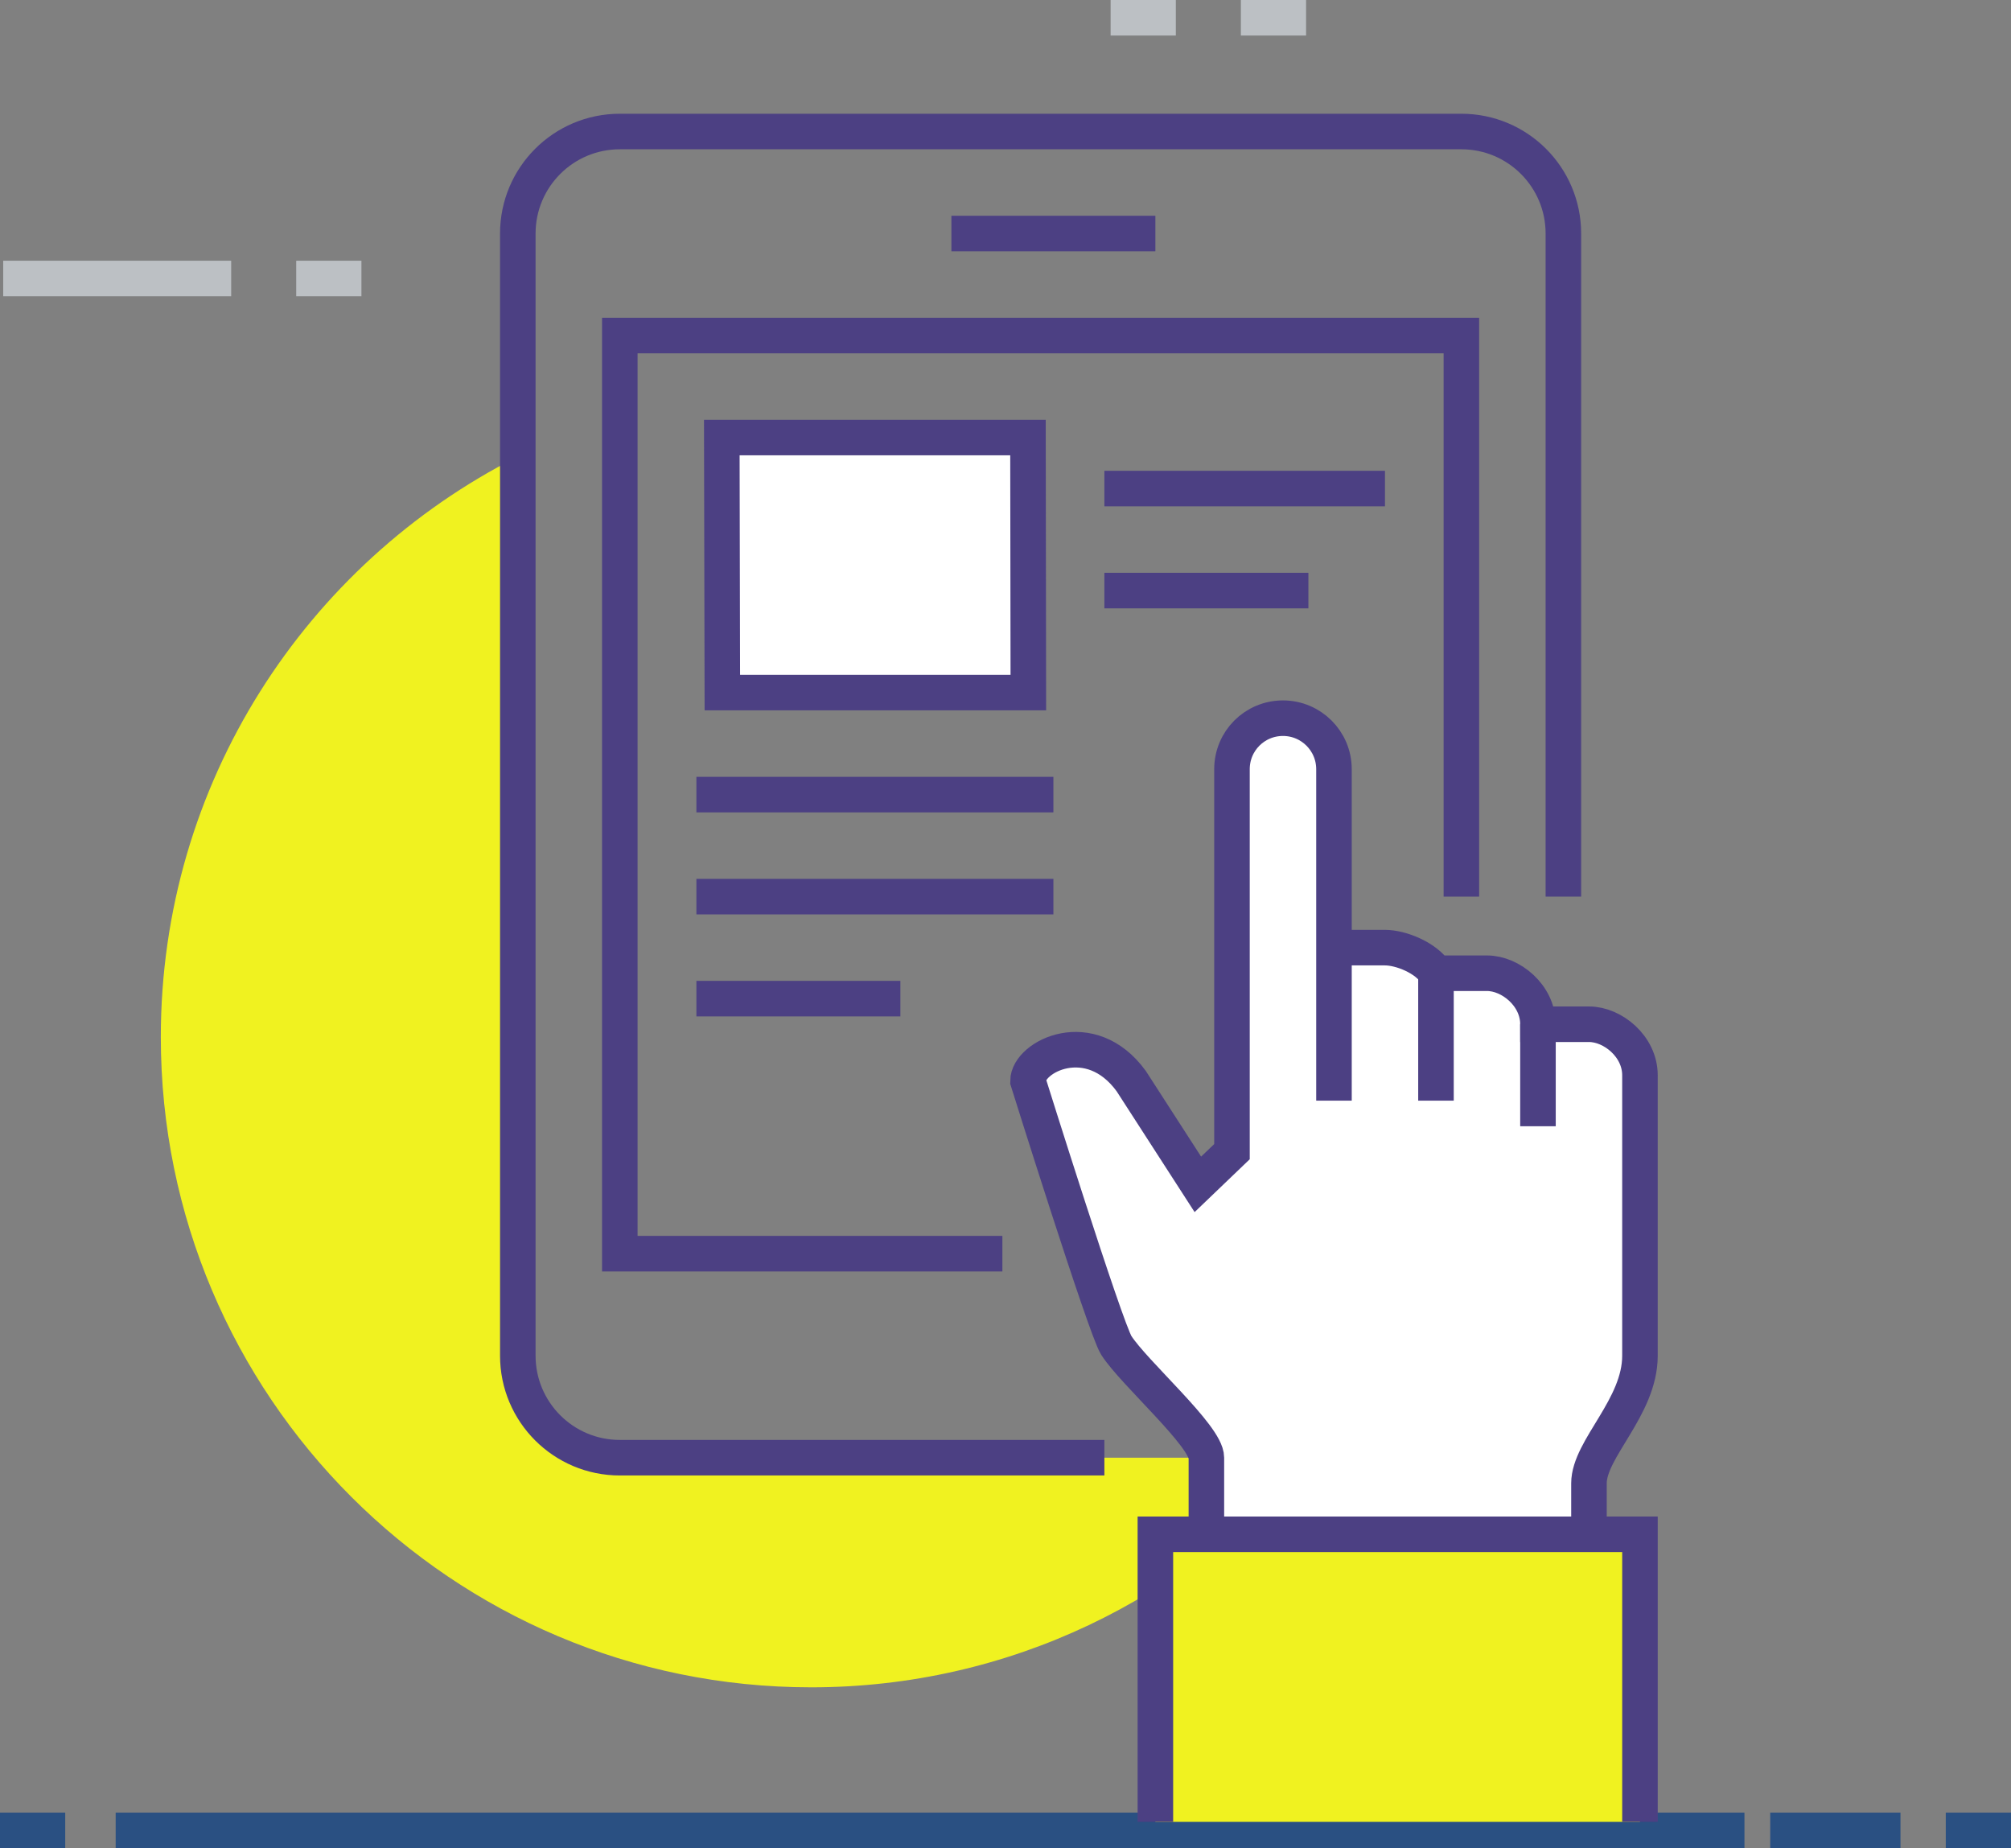 <?xml version="1.0" encoding="UTF-8"?>
<svg width="113.17" height="103.99" version="1.2" viewBox="0 0 113.17 103.99" xmlns="http://www.w3.org/2000/svg">
 <rect x="0" y="0" width="113.17" height="103.99" fill="#808080" stroke="none"/>
 <style>tspan { white-space:pre }
		.shp0 { fill: none;stroke: #2a5082;stroke-width: 2 } 
		.shp1 { fill: #f0f220 } 
		.shp2 { fill: none;stroke: #4c4083;stroke-width: 2 } 
		.shp3 { fill: #ffffff } 
		.shp4 { fill: #ffffff;stroke: #4c4083;stroke-width: 2 } 
		.shp5 { fill: none;stroke: #bcc0c4;stroke-width: 2 }</style>
 <g transform="translate(-542.83,-559.83)">
  <path id="Shape" class="shp0" d="m549.34 662.82h91.66"/>
  <path class="shp0" d="m642.45 662.82h7.33"/>
  <path class="shp0" d="m652.33 662.82h3.67"/>
  <path class="shp0" d="m542.83 662.82h3.67"/>
  <g id="Group">
   <path class="shp1" d="m577.71 641.85c-3.17 0-5.74-2.57-5.74-5.74v-50.59c-11.91 6.03-20.09 18.38-20.09 32.66 0 20.21 16.39 36.59 36.6 36.59 11.17 0 21.18-5.02 27.89-12.92z"/>
   <path class="shp2" d="m604.98 641.85h-27.27c-3.17 0-5.74-2.57-5.74-5.74v-63.14c0-3.17 2.57-5.74 5.74-5.74h47.36c3.17 0 5.74 2.57 5.74 5.74v37.31"/>
   <path class="shp2" d="m599.24 630.37h-21.53v-51.66h47.36v31.57"/>
   <path class="shp3" d="m632.25 617.46h-2.87c0-1.62-1.53-2.87-2.87-2.87h-2.87c-0.55-0.86-1.97-1.44-2.87-1.44h-2.87v-10.04c0-1.59-1.29-2.87-2.87-2.87-1.59 0-2.87 1.28-2.87 2.87v21.52l-1.92 1.84-3.75-5.81c-2.3-3.16-5.81-1.39-5.81 0 0 0 4.35 13.89 4.97 14.87 1.01 1.57 5.07 5.1 5.07 6.32v5.75h21.53v-4.31c0-1.94 2.87-4.27 2.87-7.18v-15.78c0-1.62-1.53-2.87-2.87-2.87z"/>
   <path class="shp2" d="m610.72 647.6v-5.75c0-1.22-4.06-4.75-5.07-6.32-0.62-0.98-4.97-14.87-4.97-14.87 0-1.39 3.51-3.16 5.81 0l3.75 5.81 1.92-1.84v-21.52c0-1.59 1.28-2.87 2.87-2.87 1.58 0 2.87 1.28 2.87 2.87v18.65-8.61h2.87c0.9 0 2.32 0.57 2.87 1.44h2.87c1.34 0 2.87 1.25 2.87 2.87h2.87c1.34 0 2.87 1.25 2.87 2.87v15.78c0 2.91-2.87 5.24-2.87 7.18v4.31"/>
   <path class="shp2" d="m623.64 614.59v7.17"/>
   <path class="shp2" d="m629.38 617.46v5.74"/>
   <path id="Rectangle-path" class="shp1" d="m607.85 646.16h27.27v16.18h-27.27z"/>
   <path class="shp2" d="m635.12 662.34v-16.18h-27.27v16.18"/>
   <path class="shp2" d="m596.37 572.97h11.48"/>
   <path class="shp4" d="m600.7 598.8h-17.22l-0.03-14.35h17.23z"/>
   <path class="shp2" d="m604.98 587.32h15.79"/>
   <path class="shp2" d="m604.98 593.06h11.48"/>
   <path class="shp2" d="m582.02 604.54h20.09"/>
   <path class="shp2" d="m582.02 610.28h20.09"/>
   <path class="shp2" d="m582.02 616.02h11.48"/>
  </g>
  <path class="shp5" d="m555.84 575.5h-12.83"/>
  <path class="shp5" d="m559.5 575.5h3.67"/>
  <path class="shp5" d="m605.33 560.83h3.67"/>
  <path class="shp5" d="m612.66 560.83h3.67"/>
 </g>
</svg>
